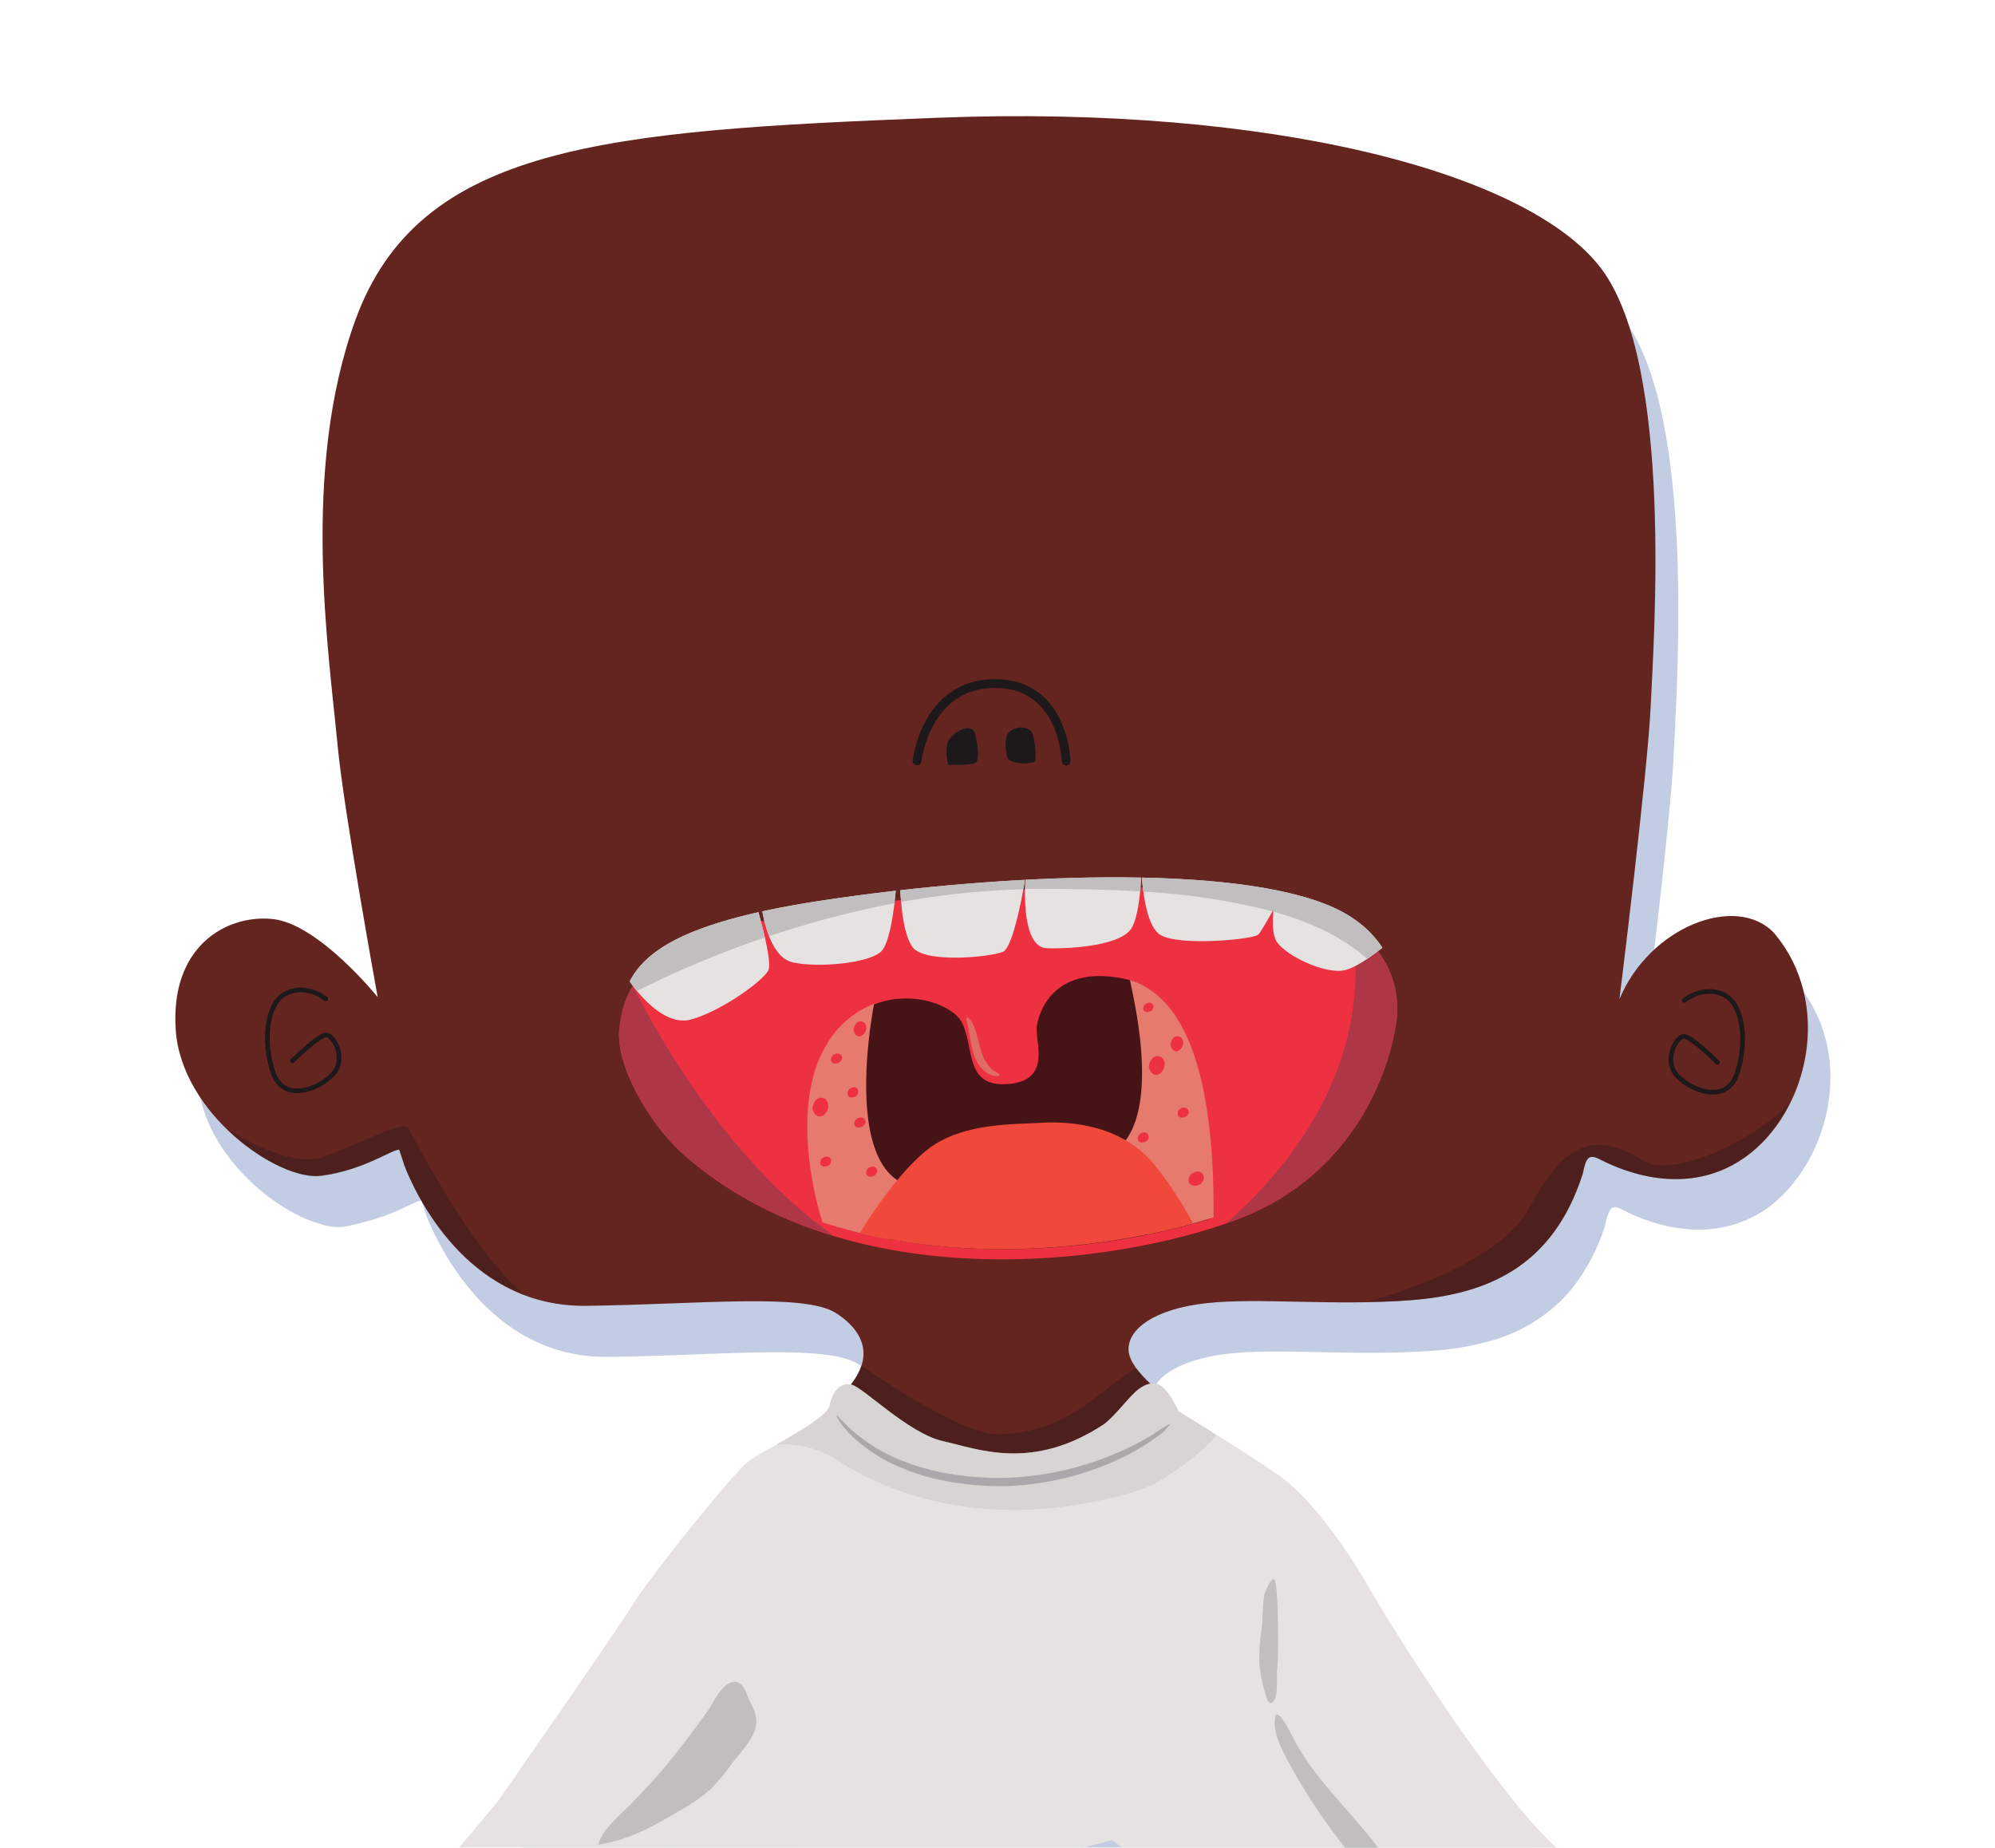 <svg xmlns="http://www.w3.org/2000/svg" xmlns:xlink="http://www.w3.org/1999/xlink" viewBox="0 0 323.43 299.57"><defs><style>.cls-1,.cls-4,.cls-5{fill:none;}.cls-2{fill:#2d519b;opacity:0.29;}.cls-3{fill:#64241f;}.cls-4,.cls-5{stroke:#1d1819;stroke-linecap:round;}.cls-4{stroke-miterlimit:10;stroke-width:0.75px;}.cls-5{stroke-linejoin:round;stroke-width:1.42px;}.cls-6,.cls-7{fill:#1d1819;}.cls-7{opacity:0.3;}.cls-8{fill:#ee3140;}.cls-9{fill:#461316;}.cls-10{fill:#e57a6d;}.cls-11{fill:#f0493c;}.cls-12{fill:#e06d65;}.cls-13{fill:#ad3747;}.cls-14{clip-path:url(#clip-path);}.cls-15{fill:#e6e2e1;}.cls-16,.cls-18{fill:#c0bebe;}.cls-17{fill:#9e959d;}.cls-18{opacity:0.41;}</style><clipPath id="clip-path"><path class="cls-1" d="M100.42,165.09c1-8.16,4.6-14.87,33.26-19.15s66.53-5.95,82.43,1.16c8.37,3.77,11.09,10.67,10.26,17s-5.86,24.47-25.74,32-62.76,13-89.54-10.26C105.23,180.78,99.67,170.9,100.42,165.09Z"/></clipPath></defs><g id="Layer_8_copy" data-name="Layer 8 copy"><g id="Skintone7_copy" data-name="Skintone7 copy"><path class="cls-2" d="M48.5,197.12l.14.08A19.7,19.7,0,0,0,52,198.45c.19.05.38.15.56.19a9.07,9.07,0,0,0,3.19.26,25.51,25.51,0,0,0,3-.68,34.56,34.56,0,0,0,4.69-1.52c.42-.18.84-.33,1.21-.49,1.94-.89,3.26-1.63,3.7-1.52l.86,2.63c.27.7.64,1.54,1.07,2.43.22.49.5,1,.77,1.52s.42.8.66,1.22c.42.77.88,1.52,1.39,2.33l.29.42C78,212.26,86,220.16,98.67,220c18.24-.24,35.31-2.11,40.45,1.17,3.39,2.16,5.2,5.08,4.13,8.48a9.53,9.53,0,0,1-1.28,2.46c-.1.15-.19.29-.3.44s-.13.12-.17.18c-1.76-.22-2.94,1.11-3.4,3.4a2.88,2.88,0,0,1-.85,1.22c-.14.14-.32.28-.49.43a16.8,16.8,0,0,1-1.33,1l-.68.47c-.68.45-1.4.91-2.17,1.37l-.21.14-1.17.68a5.06,5.06,0,0,0-.36-1c-.44-.15-1.82.58-2,2.36-1.65.94-3.11,1.78-3.86,2.34-2.49,1.87-15.9,18.55-19,23.54-2.77,4.44-17.86,26.12-21.17,30.86H248.49a328.18,328.18,0,0,1-22.78-33.67c-4.83-8.41-10.29-15.27-14.65-18.39-2.36-1.68-6.91-4.57-10.63-6.89-.13-1.22-.41-2.19-1-2.27s-.92.28-1.3.84l-3.45-2.12a15.53,15.53,0,0,0-2-3.36c0-.05-.08-.06-.12-.1a3.85,3.85,0,0,0-1.11-.92,3,3,0,0,0-1.17-.12.45.45,0,0,0-.11,0c-.16-.16-.31-.28-.48-.44l-.23-.24a16,16,0,0,1-1.59-1.83,5.74,5.74,0,0,1-1.26-2.84c-.23-3.51,4.21-6.78,12.63-7.72s20.58.47,33-.47a46.54,46.54,0,0,0,8.92-1.46,26.71,26.71,0,0,0,11.35-6.12,24.14,24.14,0,0,0,3.05-3.43,32.6,32.6,0,0,0,4.71-9.45,6.49,6.49,0,0,1,.83-2.45c.37-.44.9-.47,1.84,0l1.13.56c3.59,1.69,13.48,5.55,22.48-.79a21.34,21.34,0,0,0,4.05-3.85c.09-.11.17-.24.25-.35a25.49,25.49,0,0,0,3-4.72h0c4.17-8.43,4.28-19.51-2.61-27.55-6.08-6.31-20.11-1-25,10.83,0,0,4.61-37,5.08-47.54s3.74-55.18-8-70.85S209.73,25.23,155.72,27.33,71.6,31.77,61.26,60.07c-8.89,24.31-4.34,53.82-2.91,69,1,10.64,6.49,40.81,6.49,40.81S55.26,158,47.77,157.28s-16.6,4.44-15.66,18C32.79,185.14,41.23,193.57,48.5,197.12Z"/><path class="cls-3" d="M61.23,161.67S51.64,149.74,44.16,149s-16.6,4.44-15.67,18,16.6,24.55,23.62,23.62,11.69-4.44,12.62-4.21l.86,2.63c2.57,6.54,11.22,22.91,29.46,22.68s35.31-2.11,40.45,1.16,6.78,8.29,0,14.08c0,0,12.86,15.39,30.87,13.05S189.75,227,189.75,227s-6.55-4.49-6.78-8,4.21-6.78,12.62-7.71,20.58.47,33-.47,23.13-5.33,28-20.46c.51-2.33.79-3.39,2.66-2.45s13.33,7,23.62-.24,14.49-25,4.67-36.47c-6.07-6.31-20.1-1-25,10.82,0,0,4.6-37,5.07-47.53s3.74-55.18-7.95-70.85S206.12,17,152.1,19.09,68,23.52,57.64,51.82c-8.88,24.32-4.34,53.83-2.91,69C55.73,131.49,61.23,161.67,61.23,161.67Z"/><path class="cls-4" d="M47.43,172s4.33-4.32,5.5-4.2,3.15,3.62,1.28,6.07-8.18,5.27-9.94,0-.93-11,1.76-12.62,5.61-.24,6.78.7"/><path class="cls-4" d="M278.44,172.24s-4.33-4.32-5.5-4.21-3.16,3.63-1.29,6.08,8.19,5.26,9.94,0,.94-11-1.75-12.62-5.61-.24-6.78.7"/><path class="cls-5" d="M148.67,123.38s1.41-12.56,12.63-12.56,11.54,12.56,11.54,12.56"/><path class="cls-6" d="M153.74,124s-.84-2.88.32-4.32,3.46-2.32,3.94-.88.85,4.29.22,4.83S153.74,124,153.74,124Z"/><path class="cls-6" d="M163.38,123s-1-3.27.32-4.39,3.27-.65,3.67.27a13,13,0,0,1,.49,4.46C167.7,123.9,164.19,124,163.38,123Z"/><path class="cls-1" d="M123.78,252.8c1.29,4.44.31,9.17-.67,13.69a3.47,3.47,0,0,1-.69,1.66c-.87.92-1.7-1-1.81-1.7-.21-1.27.38-3.14.58-4.41A34.55,34.55,0,0,1,123.78,252.8Z"/><path class="cls-7" d="M184.22,221.85c-5.82,3.11-10.14,10.09-22,10.72-5.66.29-18.67-8.5-22.61-11.16A12.56,12.56,0,0,1,135.5,227s12.86,15.39,30.87,13.05S189.75,227,189.75,227A26.74,26.74,0,0,1,184.22,221.85Z"/><path class="cls-8" d="M100.42,166.69c1-8.16,4.6-14.87,33.26-19.15s66.53-5.95,82.43,1.16c8.37,3.76,11.09,10.67,10.26,17s-5.86,24.47-25.74,32-62.76,13-89.54-10.26C105.23,182.38,99.67,172.5,100.42,166.69Z"/><path class="cls-9" d="M181.87,158.61c-11.16-2.1-13.53,5.58-13.8,7.95s2.51,8.64-4.64,9.2-5.41-6-7.5-10-15.06-7.67-22,4c-5.07,8.53-1.88,22,.24,28.65,22,7,46.78,4,62.22-.89C196.45,176.25,193,160.7,181.87,158.61Z"/><path class="cls-10" d="M183.19,158.89c.22,1.57,5.46,21.49-2.17,27.54-7.24,5.73,2.15,12.42,2.15,12.42l3,1.25c3.6-.74,7.59-1.77,10.58-2.71C196.89,177,193.24,162,183.19,158.89Z"/><path class="cls-10" d="M146.86,192.05c-10-3.75-5.43-27.89-5.14-29.32a15.61,15.61,0,0,0-7.83,6.83c-5.07,8.53-2.67,21.92-.55,28.62a79.91,79.91,0,0,0,10.74,2.71Z"/><path class="cls-8" d="M186.93,174.13a1.78,1.78,0,0,1-.67-1.12c0-.64.48-1.94,1.56-1.76s1.12,1.38.86,2S187.71,174.57,186.93,174.13Z"/><path class="cls-8" d="M132.4,180.87a1.75,1.75,0,0,1-.67-1.12c0-.63.48-1.94,1.56-1.75s1.12,1.38.86,2S133.18,181.32,132.4,180.87Z"/><path class="cls-8" d="M190.31,170.34a1.44,1.44,0,0,1-.54-.9c0-.5.39-1.55,1.26-1.4s.89,1.11.68,1.58S190.94,170.7,190.31,170.34Z"/><path class="cls-8" d="M138.92,167.92a1.44,1.44,0,0,1-.54-.9c0-.51.39-1.55,1.26-1.4s.89,1.1.68,1.58S139.55,168.28,138.92,167.92Z"/><path class="cls-8" d="M192.72,191.63a1.55,1.55,0,0,1,.25-1.11c.35-.42,1.46-.94,2-.17s-.11,1.54-.63,1.76S193,192.38,192.72,191.63Z"/><path class="cls-8" d="M183.26,192a1,1,0,0,1,.17-.73c.23-.28,1-.62,1.34-.12a.79.79,0,0,1-.42,1.17C184,192.45,183.42,192.48,183.26,192Z"/><path class="cls-8" d="M185.36,163.68a1,1,0,0,1,.17-.73c.23-.28,1-.62,1.34-.12a.79.79,0,0,1-.42,1.17C186.11,164.15,185.52,164.18,185.36,163.68Z"/><path class="cls-8" d="M184.48,184.79a1.09,1.09,0,0,1,.17-.78c.25-.3,1-.66,1.44-.12a.84.84,0,0,1-.45,1.24C185.27,185.29,184.64,185.32,184.48,184.79Z"/><path class="cls-8" d="M138.53,182.36a1.09,1.09,0,0,1,.17-.78c.25-.3,1-.67,1.44-.13s-.08,1.09-.45,1.25S138.69,182.89,138.53,182.36Z"/><path class="cls-8" d="M190.94,180.76a1.12,1.12,0,0,1,.17-.79c.26-.3,1-.66,1.44-.12s-.08,1.09-.45,1.25S191.1,181.29,190.94,180.76Z"/><path class="cls-8" d="M140.44,190.33a1.12,1.12,0,0,1,.17-.79c.26-.3,1-.66,1.44-.12s-.08,1.09-.45,1.25S140.6,190.86,140.44,190.33Z"/><path class="cls-8" d="M133,188.7a1.09,1.09,0,0,1,.17-.78c.25-.3,1-.66,1.44-.12a.84.84,0,0,1-.45,1.24C133.81,189.2,133.18,189.23,133,188.7Z"/><path class="cls-8" d="M134.74,172a1.09,1.09,0,0,1,.17-.78c.26-.3,1-.67,1.44-.13s-.08,1.09-.45,1.25S134.9,172.48,134.74,172Z"/><path class="cls-8" d="M137.41,177.48a1.12,1.12,0,0,1,.17-.79c.25-.3,1-.66,1.44-.12a.85.85,0,0,1-.45,1.25C138.2,178,137.57,178,137.41,177.48Z"/><path class="cls-11" d="M187.17,188.87c-5.16-6.41-13.53-7.11-18.27-6.83s-13.14,0-18.65,4.44-10.81,13.37-10.84,13.42c19.24,4.69,39.8,2.42,54-1.53A58.66,58.66,0,0,0,187.17,188.87Z"/><path class="cls-12" d="M162.07,174.29c0,.12-.28.22-.72.17a3.24,3.24,0,0,1-1.57-.66,4.94,4.94,0,0,1-1.32-1.52,7,7,0,0,1-.65-1.54,27.85,27.85,0,0,1-.71-3.45c-.2-1.21-.56-2.15-.33-2.29s.95.73,1.36,2,.69,2.61.92,3.31a6.34,6.34,0,0,0,1.46,2.75C161.21,173.79,162.07,174,162.07,174.29Z"/><path class="cls-13" d="M102.6,159.88a16.52,16.52,0,0,0-2.18,6.81c-.75,5.81,4.81,15.69,10.67,20.71a65.16,65.16,0,0,0,24,12.9C118.44,188.51,107.13,168.83,102.6,159.88Z"/><path class="cls-13" d="M219.22,150.42c3.61,23.45-11.79,40.41-20.38,47.86.6-.21,1.23-.41,1.79-.62,19.88-7.54,24.9-25.74,25.74-32A15.4,15.4,0,0,0,219.22,150.42Z"/><g class="cls-14"><path class="cls-15" d="M102.08,151.63l20.52-5s2.65,8.93,2,10.6-7.81,6.84-12.69,8.09-9.78-6.14-9.78-6.14Zm21.35-5s.84,8.51,5.16,9.42,12.28.07,14.23-1.75,2.51-11.3,2.51-11.3h-18Zm22.46-4.36s0,8.69,2.09,11.34,12.83,1.53,14.65.69,3.76-12.27,3.62-12.83S152,139.78,152,139.78Zm20.37,0s-1,11.34,3.48,11.47,12-.55,13.67-3.2,1.67-10.74,1.67-10.74H172S167.52,139.27,166.26,142.25Zm18.82-1.36s.14,8.65,2.93,10.6,15.2.84,16,0,4.88-8.51,4.88-8.51l-5.86-3.24S185.36,139.36,185.08,140.89Zm21.85,3.45s-1.3,6,0,8.24,8.14,5.61,11.35,4.63,8.23-5.58,8.23-5.58l-1-8.65s-12.34-1.53-13.22-1.39A44.42,44.42,0,0,0,206.93,144.34Z"/><path class="cls-16" d="M185.08,139.78H172s-4.45-.51-5.71,2.47c0,0-.07.77-.08,1.9.42,0,.83-.05,1.26-.05,6.47,0,12.22.11,17.39.44C185.07,142,185.08,139.78,185.08,139.78Z"/><path class="cls-16" d="M221.62,155.46a48.27,48.27,0,0,0,4.89-3.83l-1-8.65s-12.34-1.53-13.22-1.39a21.86,21.86,0,0,0-3.55,1.72c.11-.2.17-.33.17-.33l-5.86-3.24s-17.71-.38-18,1.15c0,0,0,1.67.3,3.68a105.79,105.79,0,0,1,21,3.21l.12-.21c0,.07,0,.16,0,.24C213.28,149.72,218.11,152.31,221.62,155.46Z"/><path class="cls-16" d="M122.59,146.61l-20.51,5v7.53s.46.66,1.18,1.53A164.11,164.11,0,0,1,124,152C123.39,149.31,122.59,146.61,122.59,146.61Z"/><path class="cls-16" d="M166.25,141.45c-.14-.56-14.22-1.67-14.22-1.67l-6.14,2.47s0,1.79.2,4a125.78,125.78,0,0,1,19.8-2.06A18.45,18.45,0,0,0,166.25,141.45Z"/><path class="cls-16" d="M145.33,143h-18l-3.91,3.63a22.75,22.75,0,0,0,1.28,5.16,155.23,155.23,0,0,1,20.3-5.34C145.23,144.51,145.33,143,145.33,143Z"/></g><path class="cls-15" d="M175.62,299.57l4.7-1.22,1.61,1.22h70.39c-9.24-8.29-25.45-33.59-30.23-41.91s-10.28-15.27-14.65-18.39-16.37-10.45-16.37-10.45-1.56-3.58-3.27-4.37c-3.27-.95-5.14,3.44-8.73,6.4-11.69,7.79-20.58,4.05-26.19,2.81s-13.09-8.89-14.9-9.18-3,1.07-3.49,3.41-10.6,7.17-13.09,9-15.9,18.55-19,23.54-21.82,31.8-21.82,31.8l-6.11,7.3Z"/><path class="cls-17" d="M189.77,230.8a8.29,8.29,0,0,1-2.41,2.3,35.84,35.84,0,0,1-6.91,3.91,47.15,47.15,0,0,1-17.2,3.94,47.83,47.83,0,0,1-8.21-.54,35.8,35.8,0,0,1-9.92-2.87,25.4,25.4,0,0,1-7.29-5c-1.63-1.65-2.3-3-2.18-3.06s.93,1.05,2.56,2.49a28.08,28.08,0,0,0,7,4.43,37.08,37.08,0,0,0,9.46,2.67l2.3.32,2.15.14c1.37.13,2.6.08,3.61.09a49.27,49.27,0,0,0,17.68-3.77,43.16,43.16,0,0,0,6.69-3.39A18.21,18.21,0,0,1,189.77,230.8Z"/><path class="cls-16" d="M101.4,293.36c-1.84,1.78-3.87,3.62-4.4,5.73,4.86-.71,9.12-3.1,13.08-5.45A28.69,28.69,0,0,0,115.3,290a35.08,35.08,0,0,0,3.3-4c1.85-2.33,4.24-4.75,4-7.29a7.47,7.47,0,0,0-1-2.77c-.5-.93-1.1-4-3.22-3.09-1.69.69-2.8,3.39-3.66,4.58-2.52,3.49-5.13,7-8,10.31C105,289.66,103.27,291.54,101.4,293.36Z"/><path class="cls-16" d="M206.46,256c.69,0,.72,6.61.74,9.94,0,1.63,0,3.26-.16,4.89-.08,1.18.17,3.89-.48,4.86-.9,1.34-1.33-.77-1.63-1.82a22.56,22.56,0,0,1-.77-4.3,32.07,32.07,0,0,1,.4-5.62c.16-1.71.13-3.45.37-5.16C205,258.05,206.1,256,206.46,256Z"/><path class="cls-16" d="M210.18,288a96.61,96.61,0,0,0,7.58,11.17c.1.14.2.27.31.4h5.34c-1.17-1.56-2.42-3.07-3.69-4.53-3.7-4.28-7.68-8.47-10.23-13.58-.59-1.16-3-5.91-2.82-1.81C206.78,282.33,208.92,285.69,210.18,288Z"/><path class="cls-7" d="M66.21,182.9c-.77-1.35-7.63,2.43-13.56,4.62-5.39,2-14.24-3.43-15.79-4.42,5.16,5,11.45,8.07,15.25,7.56,7-.94,11.69-4.44,12.62-4.21l.86,2.63c2,5.17,8,16.37,19.33,20.76C76.15,202.41,66.87,184,66.21,182.9Z"/><path class="cls-7" d="M266.67,188.31c-9.35-5.91-13.71-1.57-19,7.92-5,8.93-23.74,14.24-26,14.84,2.27,0,4.55-.08,6.86-.25,12.39-.93,23.13-5.33,28-20.46.51-2.33.79-3.39,2.66-2.45s13.33,7,23.62-.24a23.47,23.47,0,0,0,7.28-8.92C285.9,183.92,272,191.11,266.67,188.31Z"/><path class="cls-18" d="M197.25,232.65c-3.38-2.11-6.18-3.83-6.18-3.83s-1.56-3.58-3.27-4.37c-3.27-.95-5.14,3.44-8.73,6.4-11.69,7.79-20.57,4.05-26.19,2.81s-13.09-8.89-14.9-9.18-3,1.07-3.49,3.41c-.31,1.54-4.81,4.16-8.56,6.31a16.77,16.77,0,0,1,9.57,2.34c7.12,4.87,23.94,12.62,48.76,5.22C188.24,240.58,194.56,235.91,197.25,232.65Z"/></g></g></svg>